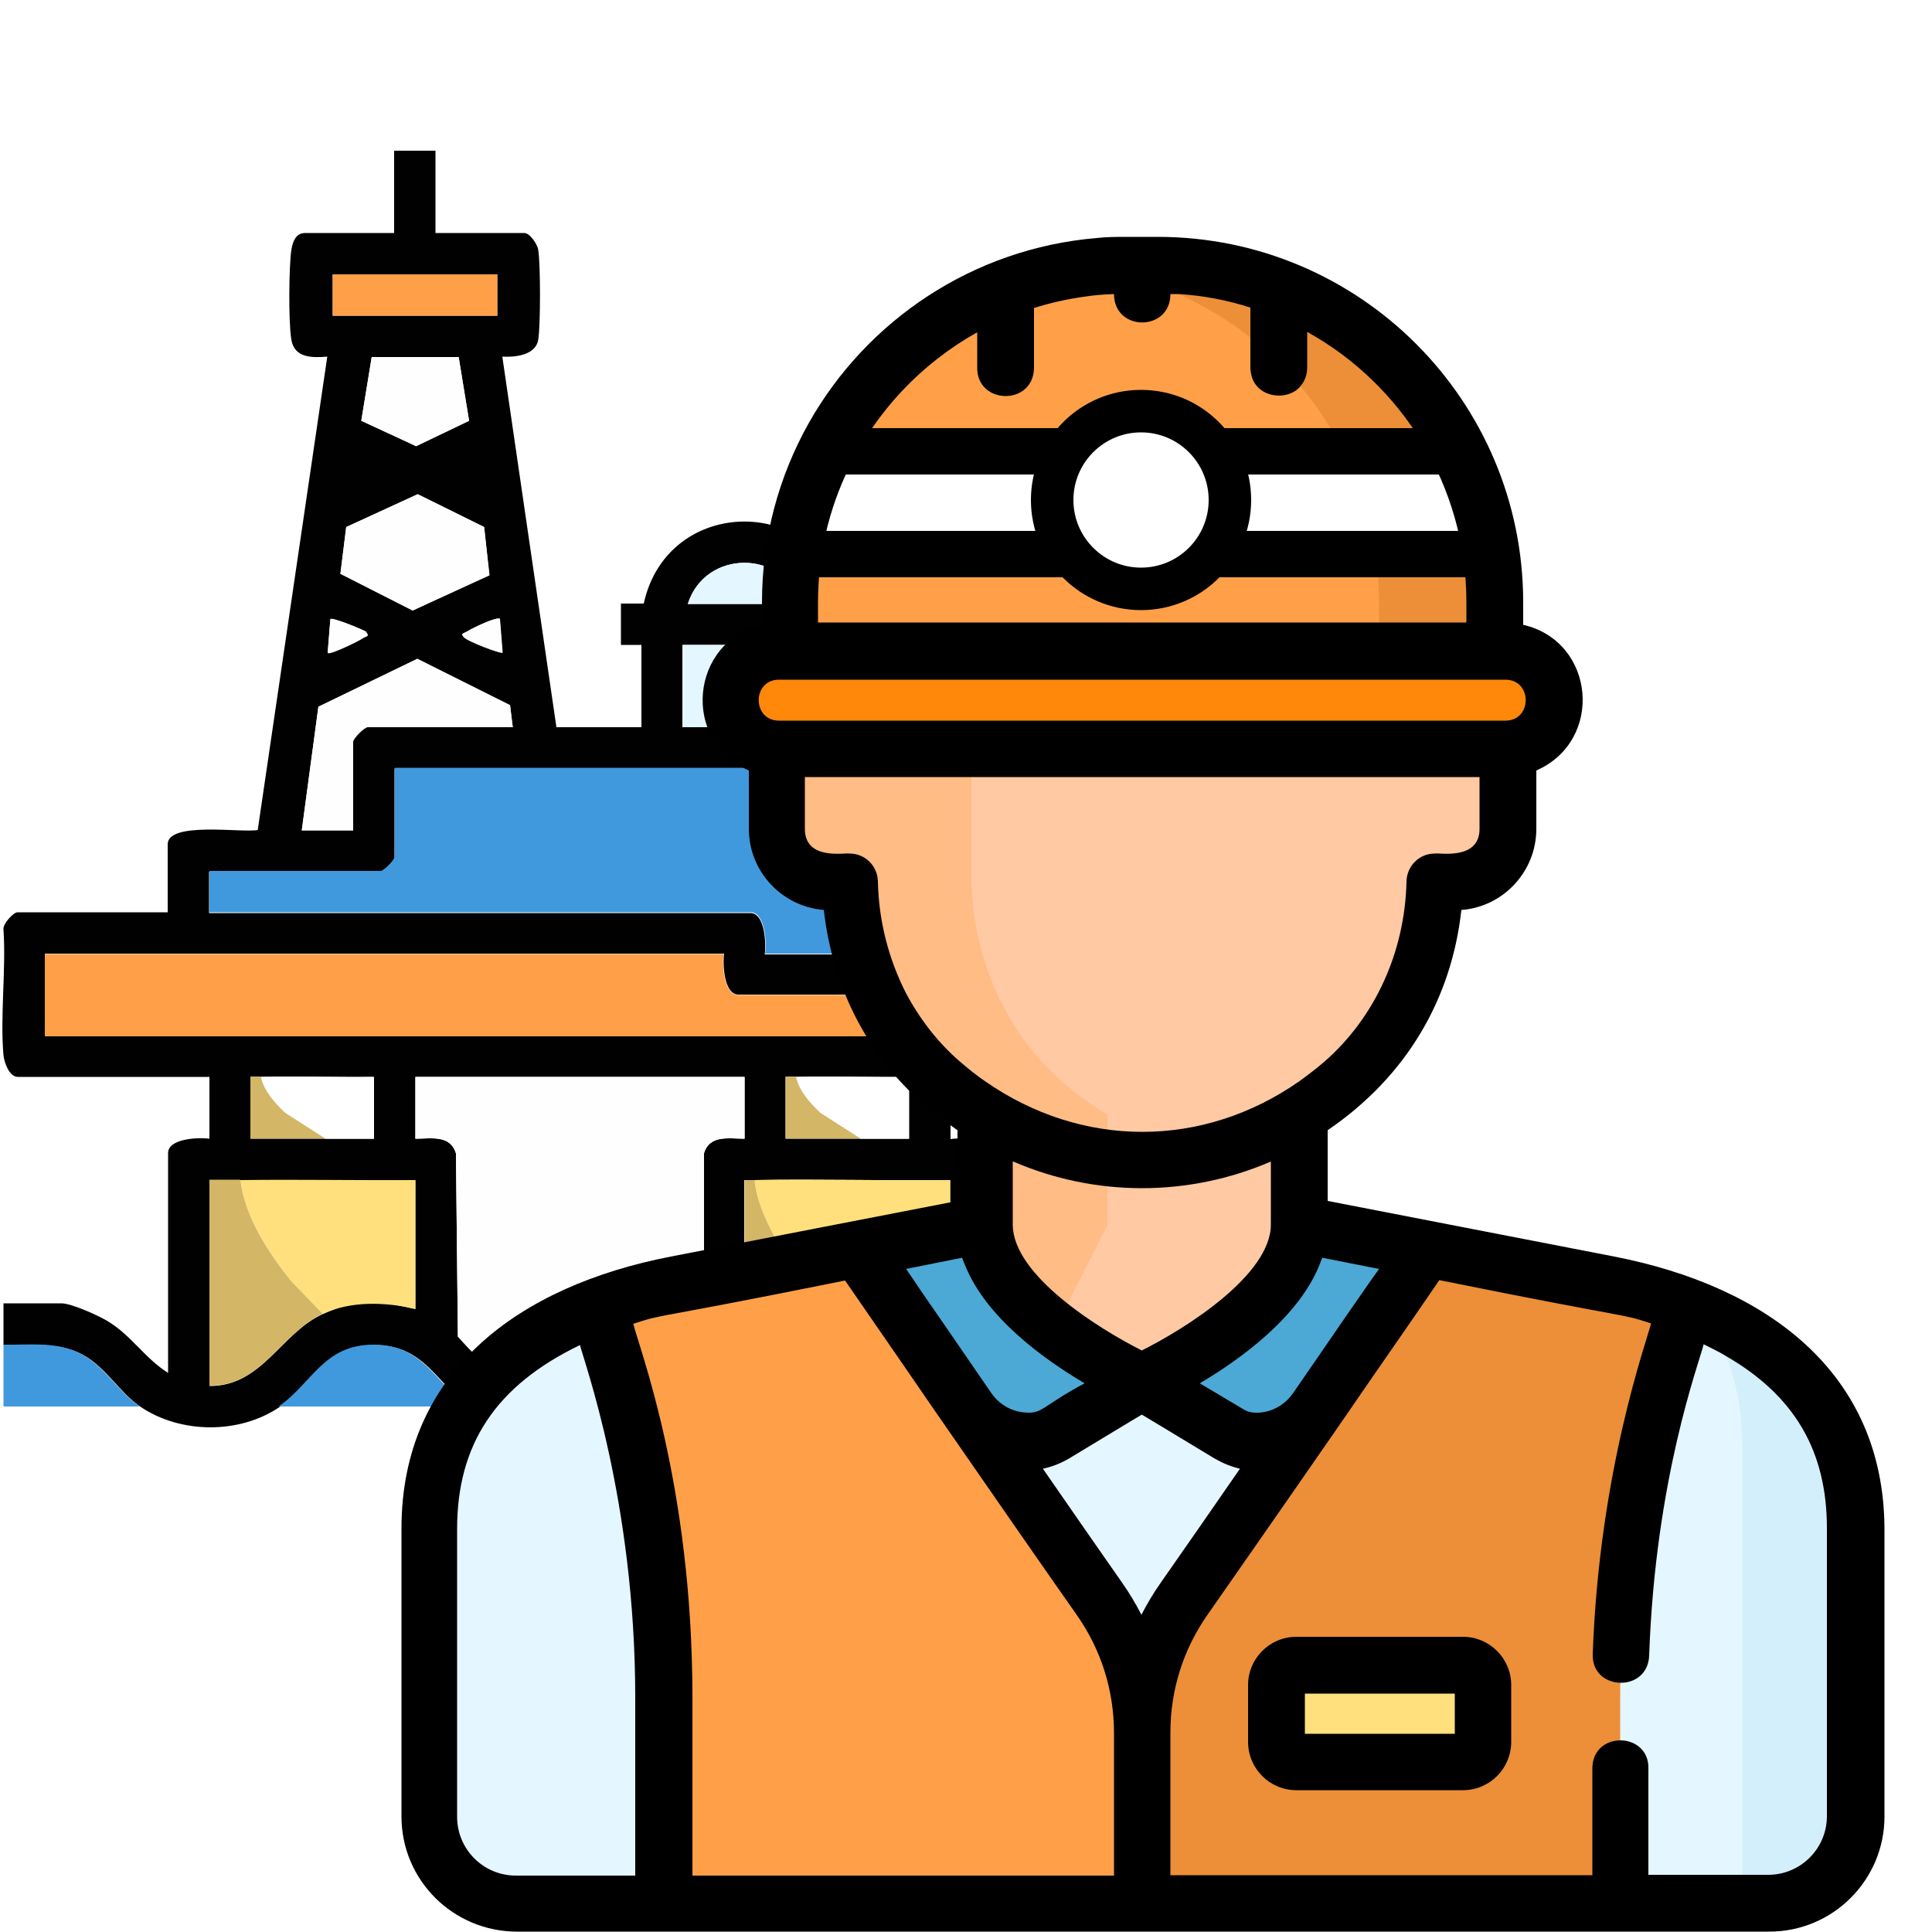 <?xml version="1.0" encoding="UTF-8"?> <svg xmlns="http://www.w3.org/2000/svg" xmlns:xlink="http://www.w3.org/1999/xlink" id="Capa_1" version="1.1" viewBox="0 0 500 500"><defs><style> .st0 { fill: #d3effb; } .st1 { fill: #010101; } .st2 { fill: #ffbc85; } .st3 { fill: #ffe07d; } .st4 { fill: #ff8709; } .st5 { stroke-width: 11px; } .st5, .st6 { fill: #fff; } .st5, .st7 { stroke: #000; stroke-miterlimit: 10; } .st8 { fill: #ec8f38; } .st9 { fill: #fec9a3; } .st10 { fill: #e4f6ff; } .st11 { fill: #fefefe; } .st12 { fill: #4ca8d4; } .st13 { fill: #d3b666; } .st7 { fill: none; stroke-width: 12px; } .st14 { fill: #ffa048; } .st15 { fill: #4199dd; } </style></defs><g><path class="st11" d="M291.8,364c13.3,9.1,32.8,6.3,42.5-6.5.3-1.2-4.7-6.6-5.9-7.2-2.2-1.1-4.1,2.5-5.7,3.7-6.8,5.1-15.5,5.9-23.2,1.9s-8.1-7.9-12.1-11.2c-9.2-7.4-19.7-8.8-30.9-6v-40.3c0-3.8-8-4.1-10.7-3.7v-16h49.6c1.4,0,3.4-2.9,3.6-4.4.6-3.8.6-19.4,0-23.2s-4.9-4.3-8.6-4.7l30-92.2v141.5c0,2.4-3.8,4.6-6.2,4.2-5-.7-4.7-6.6-4.5-10.5h-10.7c-4.1,22.1,24.9,30.5,31.8,8.8l-.3-181.8-17.9-18.1c-2.1-1.3-4.7-1.1-6.6.6l-57.6,89.2h-29.3v-21.3h5.3v-10.7h-5.9c-6.2-28.3-45.9-28.3-52.1,0h-5.9v10.7h5.3v21.3h-22l-14-95.9c3.9.3,8.5.4,9.3-4.4s.6-19.4,0-23.2-2.2-4.4-3.6-4.4h-23v-21.3h-10.7v21.3h-23c-1.4,0-3.4,2.9-3.6,4.4-.6,3.8-.6,19.4,0,23.2s5.4,4.6,9.3,4.4l-18,122.5c-4.1.8-23.3-2.3-23.3,3.7v17.6H4.6c-1.1,0-3.8,2.9-3.6,4.4.7,10.5-1,22.3,0,32.6s1.5,5.6,3.7,5.6h49.6v16c-2.7-.5-10.7,0-10.7,3.7v56.9c-6.1-3.8-9.6-9.9-16-13.6s-9.1-4.4-11.6-4.4H.9c0,3.5,0,7.1,0,10.7,0,5.3,0,10.7,0,16h35.3c10.4,7,25.6,7.1,36,0h49.3c10.3,7.1,25.6,7.1,36,0h49.3c10.3,7.1,25.6,7.1,36,0h49.3Z"></path><path class="st1" d="M.9,348c0-3.5,0-7.1,0-10.7h15c2.5,0,9.2,3,11.6,4.4,6.4,3.7,9.9,9.8,16,13.6v-56.9c0-3.8,8-4.1,10.7-3.7v-16H4.6c-2.2,0-3.5-3.7-3.7-5.6-.9-10.3.7-22.1,0-32.6-.2-1.4,2.6-4.4,3.6-4.4h38.9v-17.6c0-6,19.2-2.9,23.3-3.7l18-122.5c-3.9.3-8.5.4-9.3-4.4s-.6-19.4,0-23.2,2.2-4.4,3.6-4.4h23v-21.3h10.7v21.3h23c1.4,0,3.4,2.9,3.6,4.4.6,3.8.6,19.4,0,23.2s-5.4,4.6-9.3,4.4l14,95.9h22v-21.3h-5.3v-10.7h5.9c6.2-28.3,45.9-28.3,52.1,0h5.9v10.7h-5.3v21.3h29.3l57.6-89.2c1.9-1.6,4.5-1.8,6.6-.6l17.9,18.1.3,181.8c-6.9,21.6-35.9,13.3-31.8-8.8h10.7c-.2,3.9-.5,9.8,4.5,10.5s6.2-1.9,6.2-4.2v-141.5l-30,92.2c3.7.4,7.9,0,8.6,4.7s.6,19.4,0,23.2c-.2,1.5-2.2,4.4-3.6,4.4h-49.6v16c2.7-.5,10.7,0,10.7,3.7v40.3c11.3-2.8,21.8-1.4,30.9,6,4,3.2,7.5,8.8,12.1,11.2,7.6,4,16.4,3.2,23.2-1.9s3.5-4.8,5.7-3.7,6.3,6,5.9,7.2c-9.7,12.7-29.3,15.5-42.5,6.5-8.5-5.8-11.5-15.8-24.3-16-13.2-.2-16.2,10-24.9,16s-25.6,7.1-36,0c-8.5-5.8-11.5-15.8-24.3-16-13.2-.2-16.2,10-24.9,16-10.3,7.1-25.6,7.1-36,0-8.5-5.8-11.5-15.8-24.3-16-13.2-.2-16.2,10-24.9,16-10.4,7.1-25.6,7-36,0-5.7-3.8-9.5-11.2-16.2-14.1-6.2-2.7-12.5-1.7-19.1-1.9ZM128.7,71h-42.6v10.7h42.6v-10.7ZM118.7,92.4h-22.5l-2.7,16.5,14.2,6.5,13.7-6.5-2.7-16.5ZM310.8,111.7l-12.8,19.6,13.5,13.6,8.1-24.3-8.8-9ZM125.3,136.4l-17.2-8.5-18.5,8.5-1.5,12.1,18.7,9.5,19.9-9.1-1.4-12.4ZM296.5,193.5l11.3-36.3c0-.6-.3-.9-.6-1.3-1.2-1.9-12.3-12.7-14.3-14.3s-.7-.9-1.7-.6l-18,29,23.3,23.6ZM207.3,156.3c-4.5-14.2-24.8-14.2-29.3,0h29.3ZM94.8,163.6c-.3-.4-8.8-3.9-9.3-3.3l-.7,8.7c.6.6,8.1-3.1,9.1-3.8s1.8-.4.9-1.5ZM129.4,160.2c-.7-.8-7.3,2.4-8.5,3.2s-1.8.4-.9,1.5,9.6,4.4,10,4l-.7-8.7ZM208.6,166.9h-32v21.3h32v-21.3ZM132.7,188.2l-.7-5.7-24-12-25.6,12.4-4.3,32h13.3v-23c0-.8,2.9-3.7,3.7-3.7h37.6ZM256.6,246.8h22.3l13.5-41.5-25.5-25.7-10.3,15.6v51.6ZM245.9,198.9H102.1v23c0,.8-2.9,3.7-3.7,3.7h-44.3v10.7h140.1c3.8,0,4.1,8,3.7,10.7h47.9v-47.9ZM187.3,246.8H11.6v21.3h277v-10.7h-97.5c-3.8,0-4.1-8-3.7-10.7ZM67.5,278.7c-.9,0-1.8,0-2.7,0v16c6.4,0,12.9,0,19.3,0,4.2,0,8.4,0,12.6,0v-16c-9.7.1-19.5-.2-29.3,0ZM192.7,278.7h-85.2v16c4.1,0,9-1.1,10.5,3.8l.5,47.4c7.4,8.2,14.4,14.7,26.3,11.7,8.7-2.2,10.8-8,17-13,5.6-4.5,13-7.5,20.3-7.3v-38.8c1.6-4.9,6.5-3.8,10.6-3.8v-16ZM206,278.7c-.9,0-1.8,0-2.7,0v16c6.4,0,12.9,0,19.3,0,4.2,0,8.4,0,12.6,0v-16c-9.7.1-19.5-.2-29.3,0ZM62.2,305.4c-2.7,0-5.3,0-8,0v53.3c13.6.1,18.5-13.7,29.3-18.6s16.1-3,24-1.3v-33.3c-15.1.1-30.2-.2-45.3,0ZM195.3,305.4c-.9,0-1.8,0-2.7,0v33.9c12.7,3.9,17.8,19.7,32.3,19.4s10.5-3.3,15-7.3,4.1-3.6,6-5.7v-40.3c-16.8.2-33.8-.3-50.6,0Z"></path><path class="st15" d="M121.4,364h-49.3c8.7-6,11.7-16.2,24.9-16,12.8.2,15.8,10.2,24.3,16Z"></path><path class="st15" d="M206.6,364h-49.3c8.7-6,11.7-16.2,24.9-16,12.8.2,15.8,10.2,24.3,16Z"></path><path class="st15" d="M291.8,364h-49.3c8.7-6,11.7-16.2,24.9-16,12.8.2,15.8,10.2,24.3,16Z"></path><path class="st15" d="M36.2,364H.9c0-5.3,0-10.7,0-16,6.6.1,12.9-.8,19.1,1.9,6.6,2.9,10.5,10.3,16.2,14.1Z"></path><path class="st15" d="M245.9,198.9v47.9h-47.9c.5-2.7,0-10.7-3.7-10.7H54.2v-10.7h44.3c.8,0,3.7-2.9,3.7-3.7v-23h143.8ZM235.3,209.5h-29.3v10.7h29.3v-10.7Z"></path><path class="st11" d="M192.7,278.7v16c-4.1,0-9-1.1-10.5,3.8v38.8c-7.5-.2-14.8,2.8-20.4,7.3-6.2,5-8.3,10.7-17,13-11.9,3.1-18.9-3.4-26.3-11.7l-.5-47.4c-1.5-4.9-6.4-3.8-10.5-3.8v-16h85.2Z"></path><path class="st14" d="M187.3,246.8c-.5,2.7,0,10.7,3.7,10.7h97.5v10.7H11.6v-21.3h175.8Z"></path><polygon class="st11" points="256.6 246.8 256.6 195.2 266.9 179.6 292.4 205.3 278.9 246.8 256.6 246.8"></polygon><path class="st3" d="M195.3,305.4c16.8-.3,33.8.2,50.6,0v40.3c-1.8,2.1-4,3.8-6,5.7-15.8-5.1-29.9-14.8-38.3-29.3-2.8-4.8-5.9-11.2-6.3-16.7Z"></path><path class="st3" d="M62.2,305.4c15.1-.2,30.2.1,45.3,0v33.3c-7.9-1.7-16.4-2.1-24,1.3l-8.3-8.6c-5.8-7.5-11.8-16.4-13-26Z"></path><path class="st11" d="M296.5,193.5l-23.3-23.6,18-29c1-.2,1.1.2,1.7.6,2.1,1.6,13.1,12.4,14.3,14.3s.6.8.6,1.3l-11.3,36.3Z"></path><path class="st11" d="M132.7,188.2h-37.6c-.8,0-3.7,2.9-3.7,3.7v23h-13.3l4.3-32,25.6-12.4,24,12,.7,5.7Z"></path><path class="st13" d="M62.2,305.4c1.2,9.6,7.1,18.5,13,26l8.3,8.6c-10.8,5-15.7,18.8-29.3,18.6v-53.3c2.7,0,5.3,0,8,0Z"></path><path class="st13" d="M195.3,305.4c.4,5.5,3.5,11.9,6.3,16.7,8.4,14.5,22.5,24.2,38.3,29.3-4.5,4-8.3,7.2-15,7.3-14.5.3-19.5-15.6-32.2-19.4v-33.9c.8,0,1.7,0,2.6,0Z"></path><polygon class="st11" points="125.3 136.4 126.6 148.8 106.8 158 88.1 148.5 89.6 136.4 108.1 127.9 125.3 136.4"></polygon><rect class="st10" x="176.7" y="166.9" width="32" height="21.3"></rect><polygon class="st11" points="118.7 92.4 121.4 108.9 107.7 115.5 93.5 108.9 96.2 92.4 118.7 92.4"></polygon><rect class="st14" x="86.1" y="71" width="42.6" height="10.7"></rect><polygon class="st11" points="310.8 111.7 319.6 120.6 311.5 144.9 298 131.3 310.8 111.7"></polygon><path class="st6" d="M67.5,278.7c9.7-.2,19.5.1,29.3,0v16c-4.2,0-8.4,0-12.6,0l-10.3-6.6c-2.7-2.6-5.4-5.5-6.3-9.3Z"></path><path class="st6" d="M206,278.7c9.7-.2,19.5.1,29.3,0v16c-4.2,0-8.4,0-12.6,0l-10.3-6.6c-2.7-2.6-5.4-5.5-6.3-9.3Z"></path><path class="st10" d="M207.3,156.3h-29.3c4.5-14.2,24.8-14.2,29.3,0Z"></path><path class="st13" d="M67.5,278.7c.9,3.8,3.6,6.7,6.3,9.3l10.3,6.6c-6.4,0-12.9,0-19.3,0v-16c.9,0,1.8,0,2.7,0Z"></path><path class="st13" d="M206,278.7c.9,3.8,3.6,6.7,6.3,9.3l10.3,6.6c-6.4,0-12.9,0-19.3,0v-16c.9,0,1.8,0,2.7,0Z"></path><path class="st11" d="M94.8,163.6c.9,1.1-.4,1.2-.9,1.5-1.1.7-8.6,4.4-9.1,3.8l.7-8.7c.5-.6,9,3,9.3,3.3Z"></path><path class="st11" d="M129.4,160.2l.7,8.7c-.4.4-9.6-3.6-10-4-.9-1.1.4-1.2.9-1.5,1.1-.7,7.7-4,8.5-3.2Z"></path></g><path class="st9" d="M362.7,369.1l-26.4-52.2v-57.2h-81.4v57.2l-26.4,52.2h134.2Z"></path><path class="st9" d="M376.5,185.6h-5.2v-20.6c0-20.5-8.4-40.3-23.9-53.7-12.2-10.5-29.3-19.6-51.8-19.9-22.6.3-39.7,9.4-51.8,19.9-15.5,13.4-23.9,33.2-23.9,53.7v20.6h-5.2c-7.6,0-13.7,6.1-13.7,13.7v15.2c0,7.6,6.1,13.7,13.7,13.7h5.2c.4,19.9,8.8,39.1,23.9,52.1,12.2,10.5,29.3,19.6,51.8,19.9,22.6-.3,39.7-9.4,51.8-19.9,15.1-13,23.5-32.2,23.9-52.1h5.2c7.6,0,13.7-6.1,13.7-13.7v-15.2c0-7.5-6.1-13.7-13.7-13.7Z"></path><path class="st2" d="M275.4,280.4c3.3,2.9,7.1,5.6,11.2,8.1v28.5l-26.4,52.3h-29.3l26.4-52.3v-28.4c-4.1-2.5-7.8-5.3-11.2-8.1-15.1-13-23.5-32.2-23.9-52.1h-5.2c-7.6,0-13.7-6.1-13.7-13.7v-15.2c0-7.6,6.1-13.7,13.7-13.7h5.2v-20.6c0-20.5,8.4-40.3,23.9-53.7,12.2-10.5,29.3-19.6,51.8-19.9,5.2,0,10,.6,14.6,1.5-15.5,3-27.8,10.3-37.2,18.4-15.5,13.3-23.9,33.2-23.9,53.7v63.2c.6,19.9,8.9,39,24,52Z"></path><path class="st14" d="M299.6,68.7h-7.9c-48.2,0-87.3,39.1-87.3,87.3v25.1h182.4v-25.1c0-48.3-39-87.3-87.2-87.3Z"></path><path class="st8" d="M299.6,68.7h-7.9c-3.7,0-7.4.2-11,.7,43,5.4,76.2,42.1,76.2,86.6v25.1h29.9v-25.1c0-48.3-39-87.3-87.2-87.3Z"></path><path class="st4" d="M389.6,193.8h-188c-7,0-12.6-5.7-12.6-12.6s5.7-12.6,12.6-12.6h188c7,0,12.6,5.7,12.6,12.6s-5.6,12.6-12.6,12.6Z"></path><path class="st10" d="M424.2,333.9l-87.9-17.1c0,22.5-40.7,40.7-40.7,40.7,0,0-40.7-18.2-40.7-40.7l-87.9,17.1c-33.2,9.8-56,27.1-56,61.7v74.5c0,12.4,10.1,22.5,22.5,22.5h324.1c12.4,0,22.5-10.1,22.5-22.5v-74.5c.1-34.5-22.7-51.9-55.9-61.7Z"></path><path class="st0" d="M440.3,339.7c6.8,9,10.6,20.3,10.6,34.5v118.5h6.8c12.4,0,22.5-10.1,22.5-22.5v-74.5c0-28.7-15.7-45.5-39.9-56Z"></path><path class="st12" d="M254.9,316.8l-32.9,6.4c2,18.3,18.2,34.8,34.9,47.2,4.7,3.5,11,3.7,16,.8l22.8-13.6c0,0-40.8-18.3-40.8-40.8Z"></path><path class="st12" d="M336.3,316.8c0,22.5-40.7,40.7-40.7,40.7l22.8,13.6c5,3,11.3,2.7,16-.8,16.7-12.4,32.9-28.9,34.9-47.2l-33-6.3Z"></path><path class="st14" d="M154.9,338.1l4.9,16.4c8,27.6,12.1,56.1,12.1,84.8v53.4h123.8v-44.2c0-12.4-3.8-24.5-11-34.7-20.5-29.2-62.6-90.5-62.6-90.5l-47.1,9.2c-7,1.2-13.7,3.1-20.1,5.6Z"></path><path class="st8" d="M436.3,338.1l-4.9,16.4c-8,27.6-12.1,56.1-12.1,84.8v53.4h-123.7v-44.2c0-12.4,3.8-24.5,11-34.7,20.5-29.2,62.6-90.5,62.6-90.5l47.1,9.2c6.9,1.2,13.6,3.1,20,5.6Z"></path><path class="st3" d="M378.6,456h-43.1c-2.9,0-5.2-2.3-5.2-5.2v-14.7c0-2.9,2.3-5.2,5.2-5.2h43.1c2.9,0,5.2,2.3,5.2,5.2v14.7c0,2.9-2.3,5.2-5.2,5.2Z"></path><path d="M378.6,423.6h-43.1c-6.9,0-12.5,5.6-12.5,12.5v14.7c0,6.9,5.6,12.5,12.5,12.5h43.1c6.9,0,12.5-5.6,12.5-12.5v-14.7c0-6.9-5.6-12.5-12.5-12.5ZM376.5,448.7h-38.8v-10.4h38.8v10.4Z"></path><rect class="st6" x="209.8" y="116.8" width="167.8" height="26.6"></rect><path d="M316.2,168.6v1.6c0,2.2-.7,4.2-2,5.7h42.7v-7.3h-40.7ZM417.8,325.2l-74.2-14.4v-18.3c20.8-14.2,32.1-34.4,34.6-57,10.8-.8,19.4-9.9,19.4-21v-15.1c17.6-7.7,15.3-33.4-3.4-37.7v-5.8c0-52.2-42.3-94.6-94.6-94.6h-7.9c-2.7,0-5.3,0-7.9.3-32,2.7-59.5,21.3-74.5,47.9-7.7,13.7-12.1,29.5-12.1,46.4v5.8c-18.6,4.3-21,30.1-3.4,37.7v15.1c0,11,8.5,20.1,19.4,21,1,8.9,3.4,17.5,7.1,25.4,4.5,9.6,10.9,18.1,18.9,25,2.8,2.4,5.7,4.6,8.6,6.6v18.3l-74.2,14.4c-39.2,7.6-69.7,29.7-69.7,70.4v74.5c0,16.5,13.4,29.8,29.9,29.8h324.1c16.5,0,29.8-13.4,29.8-29.8v-74.5c-.2-40.5-30.5-62.7-69.9-70.4ZM419.4,450.4c-3.7,0-7.3,2.4-7.3,7.3v27.6h-109.2v-36.9c0-11,3.3-21.5,9.6-30.5,5.3-7.6,20.1-28.8,34-48.9,3.2-4.6,6.3-9.2,9.3-13.5,7.1-10.2,13.2-19.1,16.7-24.2,52.6,10.6,46.2,8.4,54.8,11.2-1.1,4.5-13.4,38-15.1,85.5-.2,4.9,3.4,7.4,7.1,7.5,3.6.1,7.3-2.2,7.5-7,1.6-46,12.9-75.6,14.1-80.6,2,1,3.9,1.9,5.7,3,17.9,10.3,26.2,24.7,26.2,44.6v74.5c0,8.4-6.8,15.2-15.2,15.2h-31v-27.6c.1-4.7-3.6-7.2-7.2-7.2ZM164.5,485.4h-31c-8.4,0-15.2-6.8-15.2-15.2v-74.5c0-21.9,10-37.1,31.8-47.6.9,3.9,14.3,40.3,14.3,91.2v46.1h0ZM288.3,485.4h-109.1v-46.1c0-55.2-13.9-90.7-15.3-96.7,8.6-2.8,2.2-.6,54.8-11.2,4.6,6.7,10.4,15.1,16.7,24.2,3,4.4,6.1,8.9,9.3,13.5,12.1,17.5,24.8,35.8,34,48.9,6.3,9,9.6,19.5,9.6,30.5v36.9h0ZM227.2,228.1c-.1-4-3.3-7.2-7.3-7.2-1.2-.3-11.6,1.9-11.6-6.4v-13.4h174.6v13.4c0,8.3-10.6,6.1-11.6,6.4-4,0-7.2,3.2-7.3,7.2-.4,18.3-8.2,35.3-21.3,46.7-2.1,1.8-4.2,3.4-6.4,5-25,17.5-56.3,17.5-81.4,0-2.2-1.5-4.3-3.2-6.4-5-5.8-5-10.5-11.1-14.1-17.9-4.4-8.7-7-18.5-7.2-28.8ZM201.6,175.9h188c7,0,7,10.6,0,10.6h-188c-7,0-7-10.6,0-10.6ZM211.7,155.9c0-12.3,2.8-24,7.8-34.4,7.2-15,18.9-27.4,33.4-35.5v9.2c0,3.5,1.9,5.7,4.3,6.7,3.9,1.6,9.1,0,10.2-4.9.1-.6.2-1.2.2-1.8v-15.5c4.2-1.3,8.5-2.3,12.9-2.9,2.5-.4,5.1-.6,7.8-.7h0c0,9.8,14.6,9.8,14.6,0h0c.7,0,1.5,0,2.2,0,6.4.4,12.6,1.6,18.5,3.5v15.5c0,.6.1,1.3.2,1.8,1,4.8,6.3,6.5,10.2,4.9,1-.4,1.9-1,2.6-1.9,1-1.2,1.7-2.8,1.7-4.8v-9.2c24.6,13.6,41.2,39.9,41.2,69.9v5.3h-167.8v-5.3ZM262.2,300.6c21.3,9.2,45.4,9.2,66.7,0v16.3c0,13.1-22.2,27-33.4,32.6-11.1-5.6-33.3-19.4-33.4-32.5v-16.4h0ZM348.3,340.7c-4.1,6-8.8,12.8-13.7,19.9-3.6,5.2-10,5.8-12.5,4.3l-11.6-6.9c10.8-6.4,25.6-17.2,31-30.7.2-.6.5-1.2.7-1.8l14.7,2.9c-2.4,3.3-5.3,7.6-8.6,12.3ZM276.6,377.5l13.9-8.4,5-3,5,3,13.9,8.4c2.1,1.2,4.3,2.1,6.5,2.6-7.6,11-14.9,21.5-20.5,29.5-1.9,2.7-3.5,5.4-5,8.3-1.5-2.9-3.1-5.6-5-8.3-5.6-8-12.9-18.5-20.5-29.5,2.4-.5,4.6-1.4,6.7-2.6ZM249,325.5c.2.6.4,1.2.7,1.8,5.4,13.6,20.2,24.3,31,30.7-11.6,6.2-10.8,8.1-16,7.5-3.3-.4-6.2-2.2-8.1-4.9-4.9-7.1-9.5-13.8-13.6-19.8-3.3-4.7-6.2-9-8.5-12.4l14.5-2.9Z"></path><image width="1024" height="1024" transform="translate(561.1 -221.8) scale(.8)"></image><line class="st7" x1="312.9" y1="143.4" x2="379.5" y2="143.4"></line><line class="st7" x1="211.7" y1="143.4" x2="278.3" y2="143.4"></line><circle class="st5" cx="295.3" cy="129.4" r="23"></circle><line class="st7" x1="312.9" y1="116.8" x2="379.5" y2="116.8"></line><line class="st7" x1="211.7" y1="116.8" x2="278.3" y2="116.8"></line></svg> 